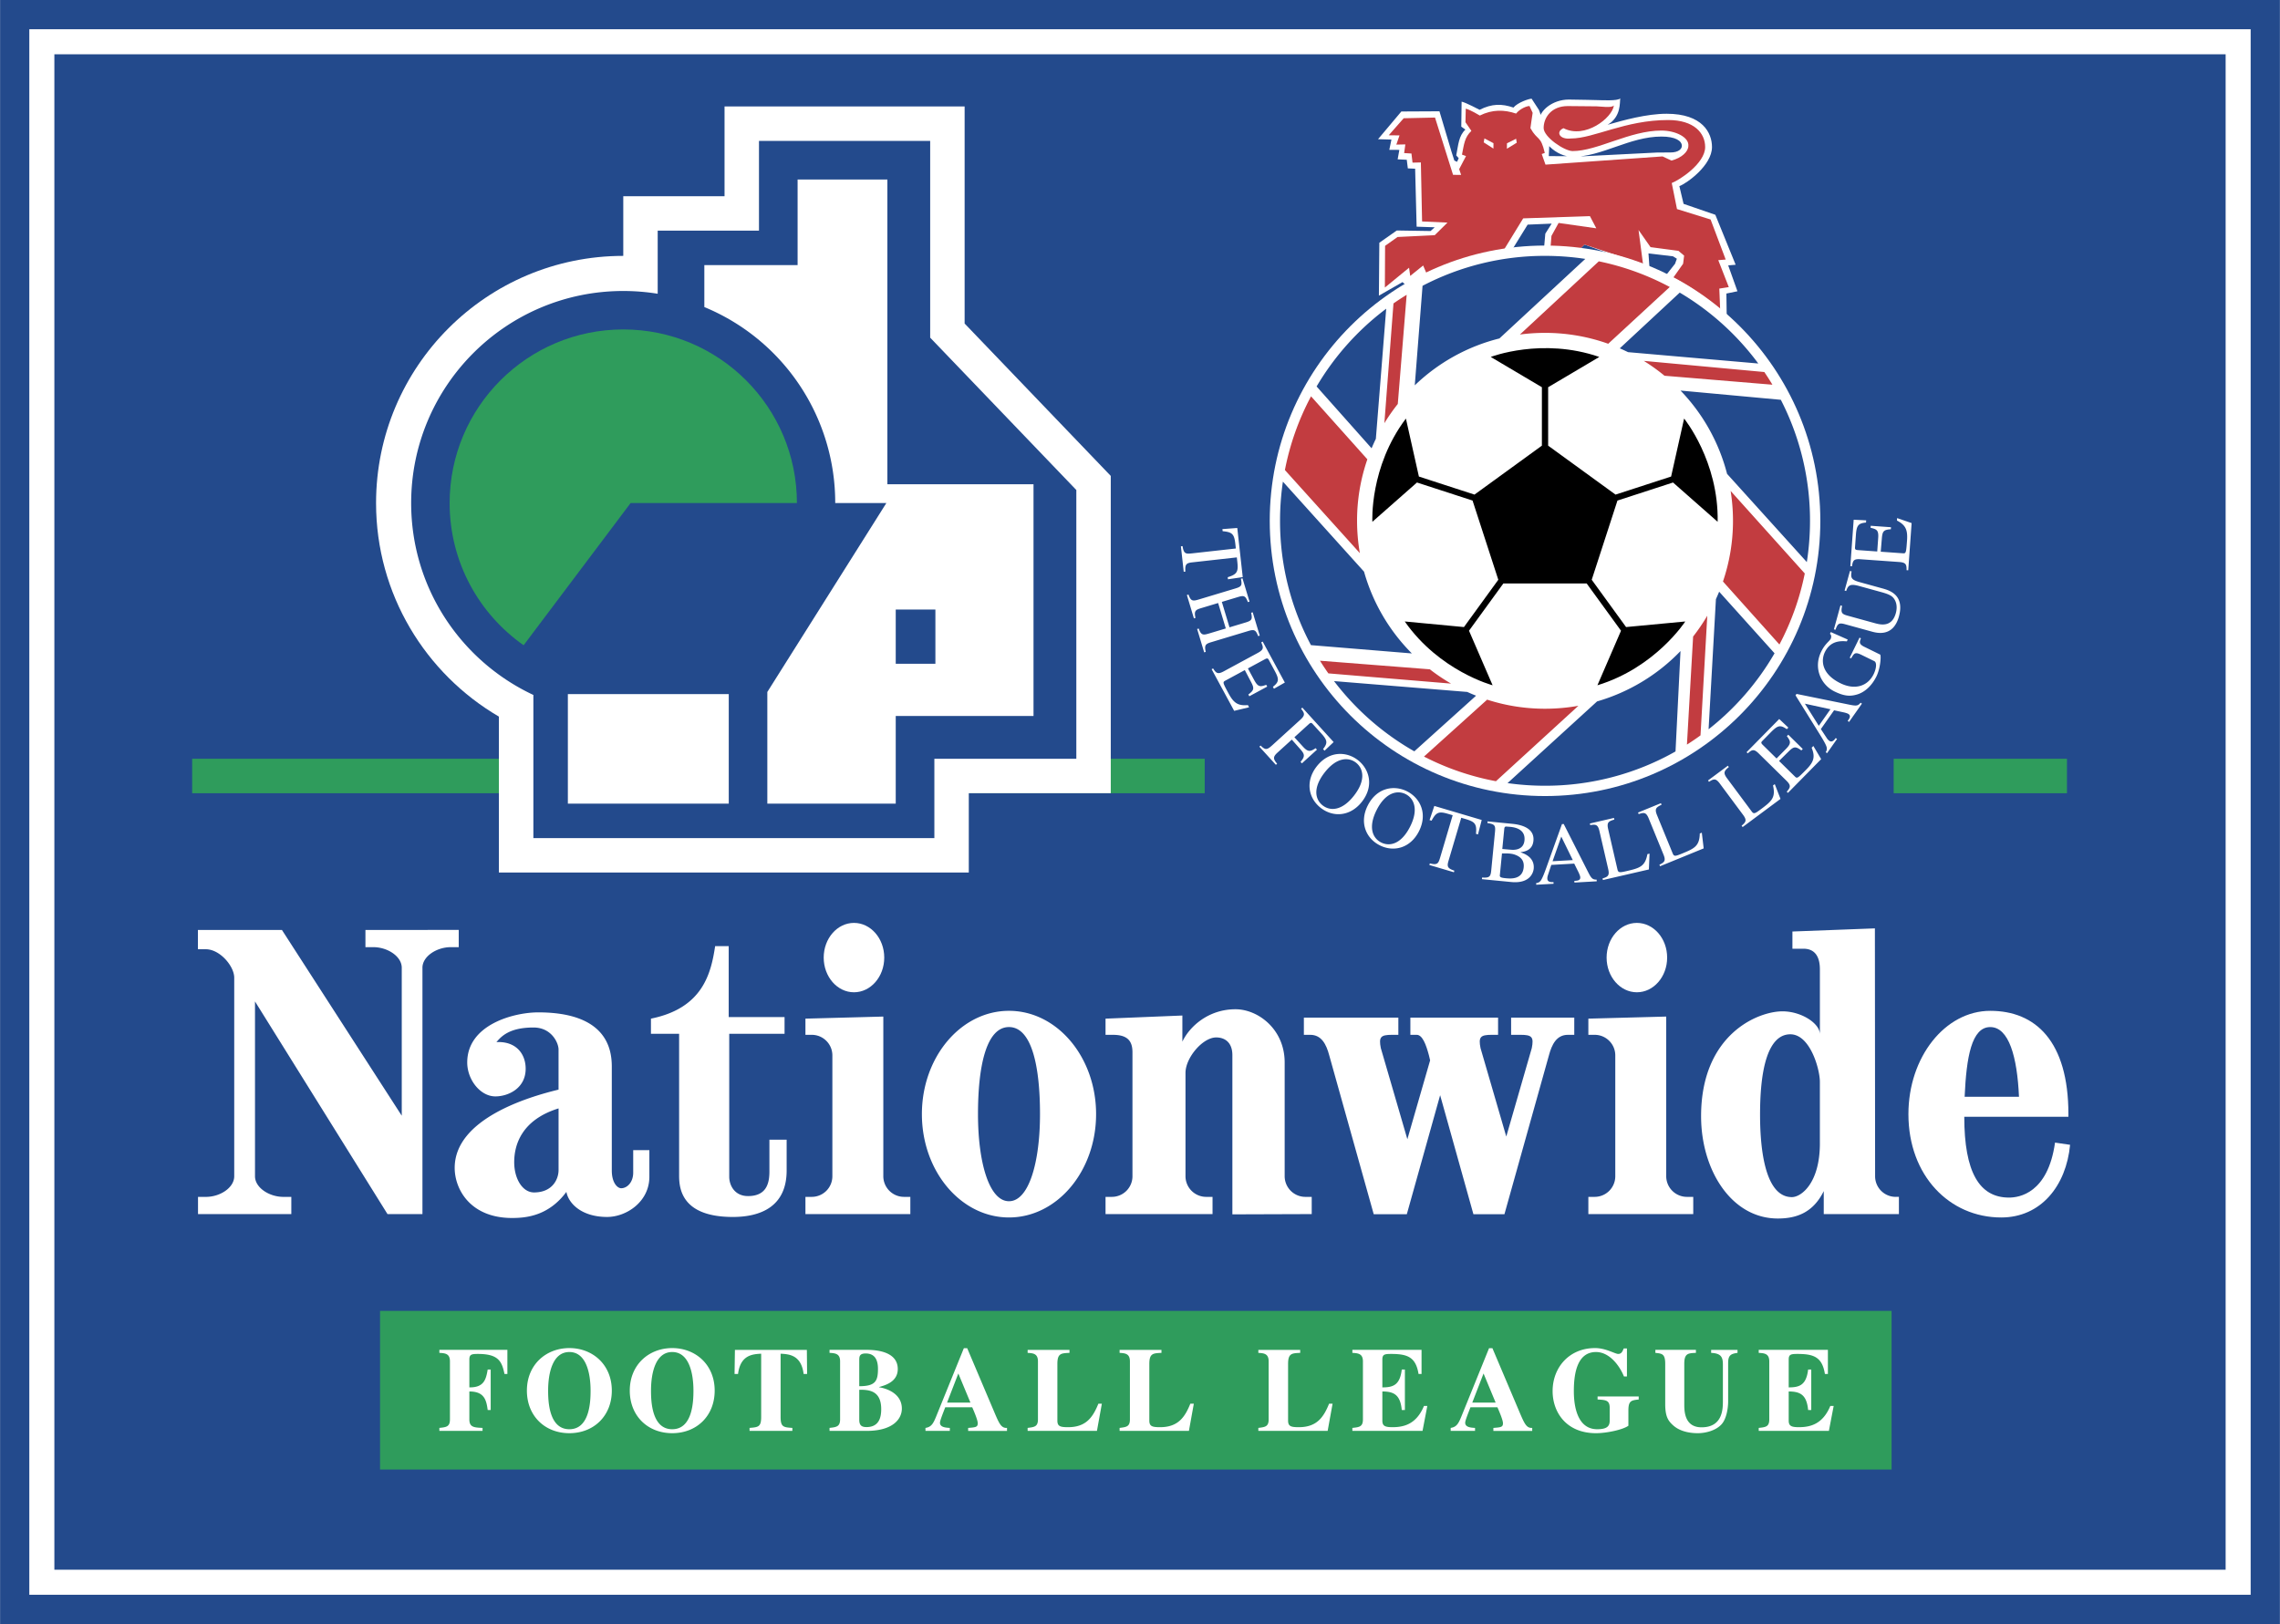<svg xmlns="http://www.w3.org/2000/svg" width="2500" height="1781" viewBox="0 0 213.288 151.958"><path fill="#234a8c" d="M0 0h213.288v151.958H0z"/><path d="M2.734 2.735v146.488h207.818V2.735H2.734zM208.21 146.878H5.078V5.078H208.21v141.8z" fill="#fff"/><path fill="#2f9c5c" d="M35.547 122.659H176.96v14.845H35.547zM17.969 70.998h94.729v3.224H17.969zM177.153 70.998h16.213v3.224h-16.213z"/><path d="M46.665 67.052c-6.863-4.011-11.491-11.458-11.491-19.98 0-12.774 10.355-23.129 23.128-23.129V18.36h9.474V9.961h22.461v20.312l13.672 14.258V74.22H90.627v7.422H46.665v-14.59z" fill="#fff"/><path d="M49.891 65.027V78.42h37.515v-7.423h13.281V45.85L87.014 31.593v-18.41H70.998v8.398h-9.476v5.906a20.122 20.122 0 0 0-3.22-.259c-10.958 0-19.844 8.884-19.844 19.843 0 7.955 4.675 14.792 11.433 17.956z" fill="#234a8c"/><path d="M65.887 28.732a19.808 19.808 0 0 1 12.244 18.339h4.783L71.779 64.748v10.449h12.013V57.032h3.71v5.079h-3.71v4.883h12.89v-21.68H83.011V16.797h-8.4v8.008h-8.725v3.927zM53.118 64.948h15.053v10.249H53.118z" fill="#fff"/><path d="M48.979 60.376c-4.186-2.938-6.922-7.802-6.922-13.304 0-8.972 7.272-16.246 16.245-16.246S74.547 38.1 74.547 47.072h-15.56L48.979 60.376z" fill="#2f9c5c"/><path d="M150.388 11.675c1.277-.737 1.134-2.106 1.181-2.472-.192.268-1.831.165-2.208.162 0 0-1.462-.038-2.598-.049-1.544 0-2.794 1.061-2.794 2.031 0 1.935 1.667 3.326 3.156 3.326 2.734 0 5.325-1.895 8.302-1.895 1.317 0 1.91.405 1.91.871 0 .267-.275.619-1.092.619l-1.176.002-6.996.354-3.184-.017.042-.983c-.711-.686-1.054-1.637-.809-2.854 0 0 0-.102-.155-.482l-.685-1.052c-.251-.002-1.318.361-1.7.83-1.098-.374-2.003-.374-3.169.208 0 0-1.305-.691-1.681-.762l-.031 2.34.386.272c-.632.596-.657 1.407-.858 2.416l.231.26-.152.342-.256-.119-.268-.837-1.126-3.772-3.564.018-2.182 2.593 1.254.035-.2.96.941.005-.16.884.853.042.101.805.683.03.139 5.425 1.692.057-.388.349-3.159-.05-1.634 1.147-.041 4.95 2.214-1.268.205.204 2.06-.968c1.041-.414 5.108-1.852 7.951-2.208l1.486-2.404 2.248-.095-.595.938-.118 1.333c.724.008 2.794.029 3.33.137l.453-.447 6.084 2.221-.096-1.395 2.292.272.362.225-.169.471-.873 1.109s3.532 2.044 5.708 3.966l-.032-2.288 1.035-.212-.865-2.422.696-.06-1.9-4.674-2.972-1.024-.394-1.657c.697-.263 3.053-1.939 3.053-3.661 0-1.305-.872-3.112-4.241-3.112-1.874 0-4.055.609-5.527 1.03z" fill="#fff"/><path d="M155.426 12.216c1.317 0 2.591.625 2.521 1.433-.005.539-.617 1.121-1.581 1.376l-.836-.389-10.951.769-.351-.992.286-.105c-.395-1.687-.664-1.098-1.344-2.318 0 0 .14-1.03.208-1.434l-.293-.636c-.251-.002-.877.238-1.259.707-1.1-.373-2.224-.397-3.39.184 0 0-.938-.568-1.315-.64l-.029 1.267.555.808c-.63.596-.682 1.212-.88 2.221l.376.139-.64 1.221.185.54-.757-.008L134.244 11l-2.93.065-1.401 1.593 1.009.011-.296.862.843-.019-.113.811.684.042.101.854.78-.019.114 5.522 2.375.106-1.193 1.179-3.477.169-1.167.829-.02 3.901 2.263-1.854.108.766 1.209-.975.338.788c1.041-.414 4.375-1.9 7.219-2.257l1.803-2.941 6.243-.21.597 1.141-3.526-.502-.67 1.214-.085 1.07c.728.008 2.186.079 2.721.186l.453-.447 5.474 1.807-.415-3.169 1.122 1.603 2.611.346.531.446-.095.763-.924 1.304s2.214 1.067 4.391 2.99l-.08-1.97.888-.14-.985-2.52.694-.059-1.412-3.747-3.144-.976-.491-2.437c.698-.263 3.126-1.817 3.126-3.369 0-1.305-1.042-2.525-3.459-2.525-4.028 0-6.958 1.727-9.101 1.727-1.073.124-1.447-.629-.695-.964 2.007 1.043 4.571-.959 4.718-2.132-.191.267-1.245.092-1.622.088 0 0-1.56-.013-2.694-.025-1.544 0-2.257 1.085-2.257 2.055 0 .836 1.934 2.155 2.716 2.155 2.32 0 5.326-1.92 8.303-1.92z" fill="#c23c40"/><path fill="#fff" d="M140.974 13.411l.856-.429.06.372-.921.563zM139.713 13.398l-.846-.447-.067.371.909.582z"/><circle cx="144.537" cy="48.732" r="25.755" fill="#fff"/><path d="M120.2 43.981a24.588 24.588 0 0 1 2.446-6.896l5.269 5.894a17.504 17.504 0 0 0-.964 5.753c0 1.031.091 2.042.261 3.025l-7.012-7.776zM165.052 34.81c.264.388.515.784.758 1.187l-10.094-.838a17.99 17.99 0 0 0-1.938-1.391l11.274 1.042zM149.568 24.452a24.577 24.577 0 0 1 6.638 2.402l-5.758 5.312a17.546 17.546 0 0 0-5.911-1.019c-.797 0-1.582.052-2.351.155l7.382-6.85zM168.837 53.66a24.596 24.596 0 0 1-2.373 6.646l-5.281-5.895c.606-1.782.938-3.693.938-5.679 0-.952-.076-1.886-.221-2.796l6.937 7.724zM159.082 68.809c-.413.301-.837.589-1.269.863l.578-10.111c.483-.617.925-1.268 1.325-1.946l-.634 11.194zM139.945 73.098a24.557 24.557 0 0 1-6.732-2.306l5.908-5.326c1.705.553 3.525.85 5.416.85 1.064 0 2.106-.094 3.12-.275l-7.712 7.057zM124.266 63.008a26.704 26.704 0 0 1-.787-1.184l10.28.804c.63.489 1.294.937 1.988 1.337l-11.481-.957zM129.506 39.597c.383-.626.801-1.226 1.255-1.796l.831-10.217c-.42.258-.832.527-1.234.809l-.852 11.204z" fill="#c23c40"/><path d="M144.243 41.7v-5.468l-4.786-2.833s4.786-1.855 10.156 0l-4.785 2.833V41.7l6.304 4.58 5.2-1.689 1.215-5.426s3.244 3.978 3.139 9.66l-4.174-3.677-5.2 1.69-2.407 7.41 3.214 4.426 5.536-.522s-2.782 4.313-8.217 5.969l2.207-5.104-3.215-4.425h-7.791l-3.215 4.425 2.208 5.104s-4.964-1.312-8.219-5.97l5.538.523 3.214-4.426-2.409-7.411-5.2-1.689-4.173 3.677s-.287-5.126 3.138-9.66l1.215 5.425 5.201 1.69 6.306-4.58z"/><path d="M122.638 60.365a24.697 24.697 0 0 1-2.893-11.633c0-1.245.092-2.469.269-3.665l7.59 8.423a17.568 17.568 0 0 0 4.473 7.651l-9.439-.776zM132.308 70.302a24.89 24.89 0 0 1-7.511-6.571l12.464 1.014c.272.125.547.242.826.35l-5.779 5.207zM156.744 70.313a24.684 24.684 0 0 1-12.207 3.208 25.05 25.05 0 0 1-3.508-.245l8.377-7.645a17.593 17.593 0 0 0 7.805-4.712l-.467 9.394zM166.009 61.128a24.875 24.875 0 0 1-6.171 7.109l.686-12.172c.105-.232.207-.465.303-.7l5.182 5.763zM140.27 31.668a17.538 17.538 0 0 0-7.92 4.388l.728-9.313a24.68 24.68 0 0 1 11.46-2.802c1.28 0 2.538.098 3.765.284l-8.033 7.443zM157.139 27.379a24.908 24.908 0 0 1 7.348 6.634l-12.184-1.062a16.917 16.917 0 0 0-.774-.357l5.61-5.215zM166.597 37.409a24.694 24.694 0 0 1 2.729 11.324c0 1.313-.102 2.602-.298 3.861l-7.46-8.253a17.54 17.54 0 0 0-4.356-7.796l9.385.864zM123.165 36.162a24.903 24.903 0 0 1 6.513-7.276l-.969 12.177c-.141.29-.273.584-.399.883l-5.145-5.784z" fill="#234a8c"/><path d="M110.735 53.5l-.265-2.381.155-.018c.114.738.305.742.909.675l4.076-.453-.048-.439c-.101-.897-.279-1.1-1.188-1.18l-.021-.196 1.391-.105.511 4.597-1.382.204-.022-.196c.879-.271 1-.515.9-1.412l-.048-.441-4.165.464c-.556.061-.7.176-.648.864l-.155.017zM111.179 55.631c.231.65.412.629 1.002.451l3.401-1.024c.582-.175.628-.308.499-.904l.149-.045.66 2.184-.151.046c-.226-.584-.355-.646-.913-.479l-1.525.459.717 2.38 1.524-.459c.581-.177.627-.309.499-.905l.147-.044.659 2.183-.149.046c-.226-.583-.358-.646-.916-.479l-3.487 1.051c-.517.156-.644.28-.499.905l-.148.044-.659-2.184.149-.045c.229.651.413.63 1.001.453l1.532-.461-.717-2.38-1.618.488c-.519.157-.645.279-.5.905l-.148.044-.657-2.184.148-.046zM115.454 66.514l-2.109-3.896.138-.074c.279.446.434.578.989.277l3.204-1.734c.569-.309.519-.505.309-.979l.138-.074 2.072 3.832-1.019.58-.099-.181c.583-.456.597-.706.163-1.507l-.525-.974c-.083-.151-.129-.238-.375-.105l-1.601.866.601 1.111c.348.642.559.622 1.114.424l.092.165-1.674.906-.091-.166c.53-.399.574-.562.256-1.165l-.587-1.119-1.789.968c-.295.161-.302.165.28 1.239.488.901.898 1.146 1.799 1.069l.108.203-1.394.334zM121.665 71.288c.449-.53.377-.73-.03-1.192l-.789-.891-1.33 1.208c-.456.414-.417.601-.043 1.049l-.116.104-1.545-1.699.116-.105c.438.433.596.423 1.092-.03l2.629-2.39c.48-.436.384-.615.066-1.025l.115-.105 2.93 3.224-.851.808-.139-.152c.458-.582.413-.828-.2-1.502l-.751-.825c-.137-.152-.202-.172-.382-.007l-1.348 1.226.801.88c.452.497.672.496 1.183.144l.126.139-1.408 1.281-.126-.14zM127.031 71.126c-1.064-.825-2.703-.894-3.861.596-1.071 1.38-.784 2.964.387 3.875 1.172.911 2.778.797 3.852-.583 1.157-1.49.683-3.063-.378-3.888zm-.358 3.309c-1.106 1.425-2.216 1.488-2.936.93-.717-.559-.932-1.648.176-3.074 1.147-1.477 2.274-1.444 2.935-.931.662.514.974 1.597-.175 3.075zM131.631 74.047c-1.2-.61-2.822-.366-3.675 1.315-.793 1.558-.211 3.059 1.112 3.731 1.322.672 2.878.256 3.67-1.302.854-1.682.093-3.136-1.107-3.744zm.277 3.313c-.817 1.61-1.894 1.881-2.707 1.469-.812-.413-1.227-1.443-.41-3.052.848-1.667 1.96-1.847 2.708-1.468.744.379 1.255 1.384.409 3.051zM136.012 81.618l-2.297-.68.044-.15c.724.181.801.007.974-.575l1.165-3.933-.426-.125c-.865-.256-1.121-.169-1.549.637l-.189-.056.445-1.324 4.434 1.313-.347 1.351-.19-.056c.09-.913-.088-1.12-.953-1.377l-.424-.125-1.189 4.019c-.16.535-.109.713.543.932l-.041.149zM142.247 79.756l.002-.015c.376-.055 1.114-.165 1.202-1.07.123-1.267-1.295-1.521-2.005-1.589l-2.286-.224-.014.155c.665.098.77.208.711.812l-.354 3.625c-.058.58-.168.709-.855.659l-.016.154 2.727.267c1.814.178 2.087-.933 2.118-1.243.082-.858-.533-1.314-1.23-1.531zm-1.524-2.194c.012-.123.04-.235.204-.22.081.009.197.012.368.028.58.057 1.413.294 1.319 1.267-.095.971-1.069.893-1.297.87l-.778-.067.184-1.878zm.175 4.617c-.473-.046-.618-.093-.588-.298l.199-2.024c.784-.021 1.041.045 1.31.154.413.172.788.481.721 1.149-.107 1.095-1.103 1.072-1.642 1.019zM149.365 82.308c-.362-.004-.482-.087-.779-.67l-2.301-4.536-.164.009-1.477 4.117c-.135.37-.354.982-.531 1.198a.559.559 0 0 1-.408.204l.009.155 1.623-.091-.01-.157c-.171.01-.556.032-.575-.312a.917.917 0 0 1 .047-.315l.323-.98 2.145-.122.382.768c.055.111.176.375.184.506.017.304-.252.326-.554.343l.007.157 2.088-.118-.009-.156zm-4.123-1.722l.815-2.306 1.077 2.199-1.892.107zM151.021 76.688c-.537.156-.724.259-.579.891l.872 3.78c.074.319.22.295.884.142 1.199-.277 1.703-.427 1.916-1.58l.201-.046-.063 1.48-4.3.991-.035-.151c.503-.151.67-.265.529-.881l-.818-3.548c-.146-.631-.349-.636-.862-.56l-.035-.151 2.255-.521.035.154zM155.44 75.298c-.504.242-.673.372-.428.972l1.471 3.591c.124.304.265.255.894-.002 1.138-.466 1.612-.695 1.637-1.867l.19-.078.175 1.47-4.083 1.671-.059-.143c.473-.229.621-.37.38-.954l-1.379-3.372c-.245-.6-.448-.57-.941-.411l-.059-.145 2.143-.877.059.145zM161.734 71.773c-.429.357-.559.527-.173 1.047l2.315 3.115c.196.264.319.182.866-.224.987-.735 1.389-1.074 1.123-2.215l.166-.123.535 1.381-3.542 2.633-.096-.126c.404-.339.51-.511.134-1.018l-2.172-2.924c-.386-.521-.574-.442-1.014-.166l-.091-.126 1.856-1.379.093.125zM170.37 71.033l-3.11 3.158-.111-.109c.345-.397.425-.583-.024-1.027l-2.597-2.554c-.462-.456-.635-.35-1.027-.01l-.11-.109 3.055-3.104.854.805-.144.146c-.607-.423-.85-.364-1.489.286l-.776.79c-.121.123-.191.193.008.388l1.297 1.278.887-.901c.512-.52.429-.716.078-1.189l.132-.134 1.356 1.334-.132.135c-.537-.389-.706-.381-1.188.096l-.9.889 1.452 1.428c.24.236.245.242 1.103-.63.72-.731.832-1.196.494-2.033l.162-.165.73 1.232zM174.058 65.752c-.227.281-.367.323-1.007.192l-4.986-1.014-.094.134 2.309 3.714c.205.335.549.889.608 1.16a.564.564 0 0 1-.093.447l.127.089.934-1.328-.126-.089c-.101.141-.321.456-.604.258a.947.947 0 0 1-.218-.233l-.567-.862 1.237-1.757.838.18c.123.025.405.094.512.169.247.175.1.4-.076.648l.128.09 1.204-1.71-.126-.088zm-3.91 2.162l-1.302-2.07 2.392.521-1.09 1.549zM174.089 59.728c-.129.339-.207.537.316.793l1.481.727c.103.049.05 1.239-.347 2.048-.358.73-.979 1.439-1.803 1.685-.617.181-1.162.189-2.126-.284-1.237-.606-2-2.167-1.234-3.728.363-.745.773-.964.889-1.2.03-.059.111-.32-.073-.465l.079-.162 1.584.701-.083.171c-.628-.062-1.544-.036-2.051.995-.343.7-.408 2.011 1.455 2.924 1.334.653 2.541.294 3.103-.848.245-.501.325-1.092.059-1.223l-1.193-.584c-.612-.298-.691-.155-.973.327l-.131-.064.919-1.879.129.066zM173.217 53.465c-.105.625-.024.793.807 1.021l2.064.569c.632.174 2.119.583 1.556 2.632-.542 1.962-2.083 1.537-2.557 1.405l-2.469-.679c-.584-.161-.703-.074-.908.515l-.149-.04.615-2.239.151.042c-.124.639-.048.761.515.917l2.531.697c.505.139 1.605.442 1.983-.935.169-.617.041-1.136-.267-1.468-.146-.151-.385-.302-1.025-.479l-2.135-.588c-.847-.233-1.034-.08-1.218.465l-.15-.042.505-1.834.151.041zM178.833 48.945l-.317 4.418-.154-.011c.005-.526-.057-.719-.686-.765l-3.634-.259c-.646-.047-.709.146-.787.66l-.156-.012.313-4.345 1.17.059-.016.205c-.736.07-.884.274-.948 1.183l-.078 1.104c-.013.172-.019.269.258.29l1.817.13.09-1.26c.053-.729-.139-.825-.712-.956l.013-.188 1.898.135-.014.188c-.662.051-.785.166-.842.844l-.106 1.259 2.03.145c.333.024.342.025.43-1.194.074-1.022-.144-1.449-.943-1.868l.016-.229 1.358.467zM41.098 126.307h6.362v2.254h-.271c-.246-1.166-.549-1.873-2.479-1.873-.606 0-.808.045-.808.527v2.602c1.391.023 1.56-.774 1.716-1.671h.28v3.792h-.28c-.124-.919-.302-1.738-1.716-1.738v2.613c0 .741.449.762 1.234.796v.28h-4.039v-.28c.641-.067.989-.1.989-.796v-5.429c0-.741-.46-.763-.989-.796v-.281zM53.258 126.14c-2.166 0-3.972 1.536-3.972 3.982 0 2.354 1.671 3.981 3.972 3.981 2.298 0 3.972-1.627 3.972-3.981 0-2.447-1.807-3.982-3.972-3.982zm0 7.594c-1.918 0-1.986-2.637-1.986-3.612 0-1.639.416-3.613 1.986-3.613s1.985 1.974 1.985 3.613c.001.975-.066 3.612-1.985 3.612zM62.881 126.14c-2.165 0-3.97 1.536-3.97 3.982 0 2.354 1.67 3.981 3.97 3.981 2.301 0 3.972-1.627 3.972-3.981 0-2.447-1.806-3.982-3.972-3.982zm0 7.594c-1.917 0-1.984-2.637-1.984-3.612 0-1.639.416-3.613 1.984-3.613 1.572 0 1.986 1.974 1.986 3.613 0 .975-.068 3.612-1.986 3.612zM74.122 133.889h-4.006v-.28c.819-.067 1.087-.09 1.087-1.032v-5.912c-.783.045-1.939.102-2.164 1.896h-.326l.034-2.254h6.73l.023 2.254h-.326c-.223-1.794-1.379-1.851-2.153-1.896v5.912c0 .954.269.976 1.1 1.032v.28zM82.243 129.807v-.023c.471-.146 1.739-.438 1.739-1.683 0-1.75-2.29-1.795-2.917-1.795h-3.466v.281c.516.034.988.056.988.796v5.429c0 .685-.359.729-.988.796v.28h3.612c2.367-.043 3.153-1.143 3.153-2.086-.001-1.278-1.178-1.839-2.121-1.995zm-1.863-2.613c.011-.258.023-.55.596-.55.908 0 1.154.662 1.154 1.447 0 1.144-.246 1.616-1.75 1.616v-2.513zm.674 6.338c-.472 0-.674-.18-.674-.685v-2.804h.337c.729.034 1.716.202 1.716 1.807.001.683-.145 1.682-1.379 1.682zM92.979 132.05l-2.502-5.9h-.312l-2.493 6.147c-.336.841-.493 1.222-1.098 1.312v.28h2.277v-.28c-.382-.022-.92-.056-.92-.482 0-.179.18-.639.492-1.446h2.525c.158.359.516 1.189.516 1.492 0 .37-.2.381-.897.437v.28h3.635v-.28c-.539.022-.719-.36-1.223-1.56zm-4.385-.808l1.054-2.725 1.133 2.725h-2.187zM102.616 133.889h-6.484v-.28c.628-.078.965-.112.965-.796v-5.429c0-.741-.459-.763-.965-.796v-.281h3.915v.281c-.785.034-1.133.045-1.133 1.031v5.296c0 .538.246.627.999.627 1.693 0 2.321-.931 2.838-2.198h.325l-.46 2.545zM111.22 133.889h-6.484v-.28c.628-.078.965-.112.965-.796v-5.429c0-.741-.46-.763-.965-.796v-.281h3.916v.281c-.787.034-1.135.045-1.135 1.031v5.296c0 .538.249.627 1 .627 1.693 0 2.323-.931 2.837-2.198h.326l-.46 2.545zM124.2 133.889h-6.484v-.28c.628-.078.965-.112.965-.796v-5.429c0-.741-.459-.763-.965-.796v-.281h3.915v.281c-.786.034-1.133.045-1.133 1.031v5.296c0 .538.247.627.999.627 1.694 0 2.322-.931 2.838-2.198h.326l-.461 2.545zM126.51 126.307h6.474v2.254h-.281c-.257-1.593-1.053-1.873-2.568-1.873-.617 0-.818.045-.818.527v2.602c1.078.011 1.649-.28 1.817-1.671h.292v3.792h-.292c-.134-1.401-.708-1.738-1.817-1.738v2.715c0 .493.212.627.943.627 1.1 0 2.242-.292 2.951-1.985h.312l-.447 2.332h-6.564v-.28c.64-.067.988-.1.988-.796v-5.429c0-.741-.47-.763-.988-.796v-.281zM142.115 132.05l-2.501-5.9h-.314l-2.491 6.147c-.336.841-.493 1.222-1.099 1.312v.28h2.278v-.28c-.382-.022-.921-.056-.921-.482 0-.179.179-.639.493-1.446h2.524c.157.359.517 1.189.517 1.492 0 .37-.202.381-.897.437v.28h3.634v-.28c-.538.022-.717-.36-1.223-1.56zm-4.385-.808l1.055-2.725 1.132 2.725h-2.187zM153.299 130.951c-.694.079-.964.112-.964 1.033v1.424c-.539.382-2.053.696-3.029.696-2.804 0-4.06-1.985-4.06-3.938 0-2.209 1.548-4.026 3.972-4.026 1.008 0 1.873.549 2.164.549.304 0 .404-.235.518-.515h.3v2.624h-.28c-.392-.977-1.333-2.288-2.613-2.288-1.626 0-2.075 1.705-2.075 3.633 0 .798.068 3.591 2.188 3.591.986 0 1.167-.337 1.167-.819v-1.178c0-.718-.36-.741-1.134-.786v-.281h3.847v.281zM162.542 126.588c-.617.09-.875.213-.875.953v3.579c0 .662-.158 1.661-.628 2.165-.561.605-1.537.819-2.21.819-.493 0-1.546-.068-2.276-.707-.482-.426-.773-.819-.773-2.03v-3.748c0-.941-.293-.964-.921-1.031v-.281h3.793v.281c-.742.034-1.089.045-1.089 1.031v3.748c0 .639 0 2.187 1.616 2.187 1.974 0 1.996-1.717 1.996-2.434v-3.421c0-.685-.135-1.065-1.099-1.11v-.281h2.468v.28zM164.527 126.307H171v2.254h-.28c-.257-1.593-1.053-1.873-2.568-1.873-.617 0-.819.045-.819.527v2.602c1.079.011 1.649-.28 1.818-1.671h.292v3.792h-.292c-.135-1.401-.708-1.738-1.818-1.738v2.715c0 .493.213.627.944.627 1.099 0 2.241-.292 2.949-1.985h.314l-.447 2.332h-6.564v-.28c.64-.067.987-.1.987-.796v-5.429c0-.741-.47-.763-.987-.796v-.281zM82.629 95.12l-7.285.194v1.514h.591c1.065 0 1.929.863 1.929 1.928v11.306a1.93 1.93 0 0 1-1.929 1.929h-.591v1.611h9.814v-1.611h-.59a1.937 1.937 0 0 1-1.938-1.929V95.12zM177.344 111.991a1.929 1.929 0 0 1-1.928-1.929l-.019-23.194-7.716.293v1.611h1.031c1.065 0 1.538.731 1.538 1.927v6.081c0-1.026-1.739-2.149-3.497-2.149-2.344 0-7.617 2.197-7.617 9.815 0 5.029 2.832 9.57 7.178 9.57 1.807 0 3.321-.585 4.298-2.563v2.148h7.031v-1.611h-.299zm-7.094-5.006c0 3.711-1.739 5.029-2.618 5.029-2.685 0-2.979-5.127-2.979-7.715 0-6.836 1.855-7.52 2.832-7.52 1.856 0 2.764 3.271 2.764 4.443v5.763zM39.513 90.553c0-1.064 1.326-1.928 2.657-1.928h.738v-1.611H34.18v1.611h.74c1.331 0 2.658.864 2.658 1.928v13.844L26.367 87.014h-7.86v1.807h.738c1.331 0 2.66 1.596 2.66 2.661v18.581c0 1.064-1.314 1.929-2.646 1.929h-.742v1.611h8.729v-1.611h-.739c-1.332 0-2.659-.864-2.659-1.929V93.704l12.396 19.898h3.27V90.553zM59.231 107.62v2.1c0 .929-.586 1.464-1.123 1.464-.342 0-.88-.488-.88-1.66v-9.717c0-1.708-.537-5.079-6.886-5.079-2.245 0-6.639 1.125-6.639 4.688 0 1.611 1.221 3.174 2.635 3.174 1.171 0 2.832-.733 2.832-2.588 0-1.417-.928-2.588-2.734-2.491.489-.586 1.27-1.367 3.466-1.367 1.71 0 2.344 1.465 2.344 2.051v3.761c-2.832.683-9.716 2.733-9.716 7.323 0 2.002 1.464 4.688 5.371 4.688 1.318 0 3.419-.196 5.079-2.442.196 1.074 1.416 2.345 3.809 2.345 1.806 0 3.954-1.417 3.954-3.761v-2.49h-1.512zm-6.983 1.856c0 .88-.586 2.1-2.296 2.1-1.073 0-1.854-1.27-1.854-2.833 0-1.611.684-3.956 4.15-5.03v5.763zM69.972 111.917c1.71 0 2.002-1.171 2.002-2.295v-2.979h1.612v2.881c0 3.418-2.491 4.347-5.029 4.347-4.736 0-5.031-2.589-5.031-3.858V96.731h-2.635v-1.417c4.834-.976 5.616-4.199 6.006-6.786h1.269v6.64h5.225v1.563h-5.176v13.378c.001.783.487 1.808 1.757 1.808z" fill="#fff"/><ellipse cx="79.885" cy="89.602" rx="2.832" ry="3.246" fill="#fff"/><path d="M94.387 94.583c-4.5 0-8.148 4.328-8.148 9.667 0 5.34 3.648 9.668 8.148 9.668 4.501 0 8.149-4.328 8.149-9.668 0-5.339-3.648-9.667-8.149-9.667zm0 17.816c-1.862 0-2.9-3.649-2.9-8.149s.778-8.148 2.9-8.148c2.123 0 2.902 3.648 2.902 8.148s-1.039 8.149-2.902 8.149zM122.709 113.602v-1.611h-.592a1.938 1.938 0 0 1-1.939-1.929V99.417c0-3.125-2.499-4.981-4.599-4.981-2.539 0-4.296 1.612-4.971 3.028v-2.442l-7.188.293v1.514h.69c1.361 0 1.829.57 1.829 1.635v11.598a1.929 1.929 0 0 1-1.928 1.929h-.591v1.611h10.01v-1.611h-.593a1.937 1.937 0 0 1-1.937-1.929v-9.668c0-1.417 1.604-3.321 2.873-3.321.782 0 1.513.44 1.513 1.661v14.893l7.423-.025zM155.874 95.12l-7.284.194v1.514h.591c1.064 0 1.928.863 1.928 1.928v11.306a1.93 1.93 0 0 1-1.928 1.929h-.591v1.611h9.813v-1.611h-.59a1.937 1.937 0 0 1-1.939-1.929V95.12z" fill="#fff"/><ellipse cx="153.129" cy="89.602" rx="2.832" ry="3.246" fill="#fff"/><path d="M134.723 102.48l-3.117 11.134h-3.096l-4.16-14.858c-.273-1.029-.718-1.928-1.782-1.928h-.593v-1.611h8.839v1.611h-.59c-1.066 0-1.256.2-1.05 1.245l2.483 8.524 2.129-7.379-.109-.462c-.273-1.029-.615-1.928-1.146-1.928h-.593v-1.611h8.205v1.611h-.593c-1.064 0-1.256.2-1.048 1.245l2.408 8.274 2.386-8.274c.206-1.044.015-1.245-1.049-1.245h-.884v-1.611h5.908v1.611h-.592c-1.064 0-1.508.899-1.781 1.928l-4.16 14.858h-2.902l-3.113-11.134zM192.249 106.913c-.667 4.759-3.373 5.145-4.303 5.145-2.784 0-4.187-2.386-4.187-7.562h9.74l.002-.245c0-6.835-3.084-9.667-7.312-9.667s-7.656 4.328-7.656 9.667c0 5.762 3.846 9.668 8.68 9.668 3.711 0 6.08-2.955 6.445-6.799l-1.409-.207zm-6.061-10.81c1.748 0 2.524 2.792 2.689 6.521h-5.085c.166-3.714.649-6.521 2.396-6.521z" fill="#fff"/></svg>